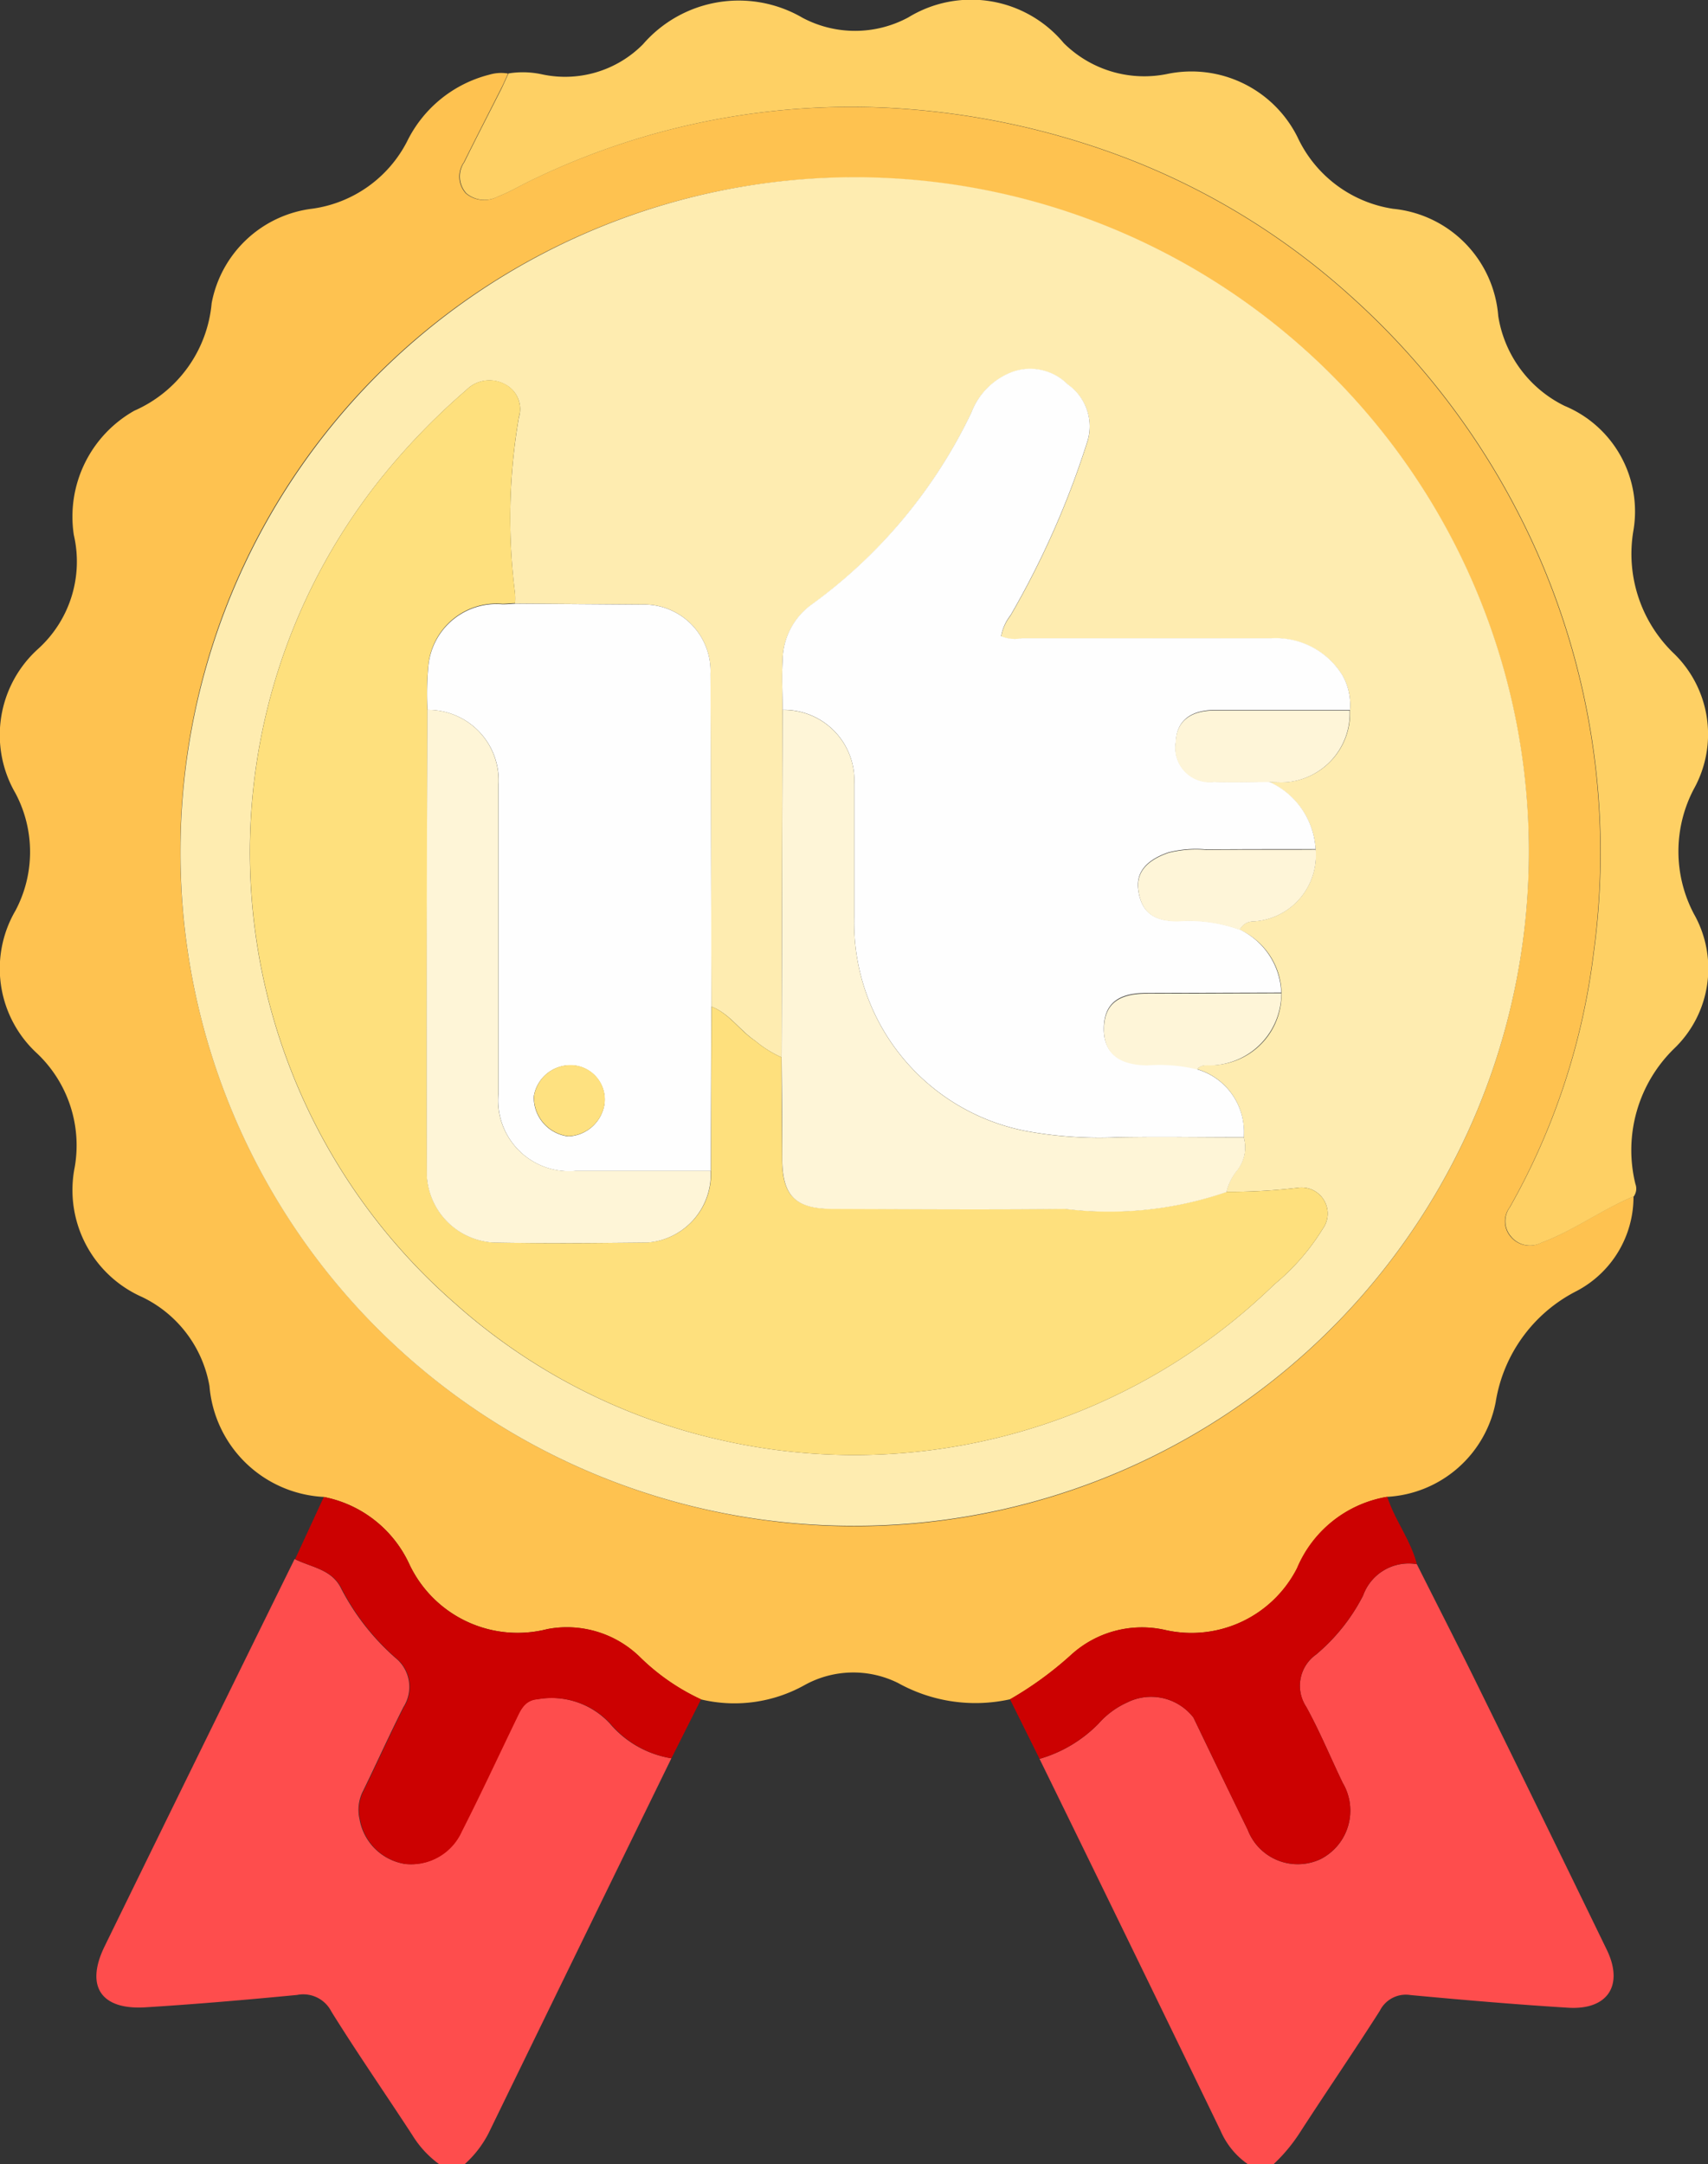 <svg id="iso14001-2" xmlns="http://www.w3.org/2000/svg" xmlns:xlink="http://www.w3.org/1999/xlink" width="33.151" height="42" viewBox="0 0 33.151 42">
  <rect x="0" y="0" width="33.151" height="42" fill="#333333" stroke="none"/>
  <defs>
    <clipPath id="clip-path">
      <rect id="Rectángulo_25379" data-name="Rectángulo 25379" width="33.151" height="42" fill="none"/>
    </clipPath>
  </defs>
  <g id="Grupo_10994" data-name="Grupo 10994" clip-path="url(#clip-path)">
    <path id="Trazado_19964" data-name="Trazado 19964" d="M188.116,288.482a1.521,1.521,0,0,1-.531-.65q-1.748-3.612-3.513-7.216a2.611,2.611,0,0,0,1.146-.685,1.639,1.639,0,0,1,.556-.41,1.04,1.04,0,0,1,1.285.294c.348.726.7,1.453,1.052,2.175a1.04,1.04,0,0,0,1.421.569,1.056,1.056,0,0,0,.424-1.477c-.236-.492-.445-1-.708-1.476a.742.742,0,0,1,.191-1.014,3.675,3.675,0,0,0,.912-1.144.94.94,0,0,1,1.044-.61c.366.73.738,1.457,1.1,2.189q1.3,2.643,2.586,5.292c.335.69.019,1.173-.748,1.126-1.022-.063-2.043-.151-3.062-.246a.564.564,0,0,0-.595.306c-.506.794-1.039,1.571-1.55,2.361a3.243,3.243,0,0,1-.515.618Z" transform="translate(-163.895 -246.482)" fill="#fe4d4d"/>
    <path id="Trazado_19965" data-name="Trazado 19965" d="M28.242,279.907q-1.777,3.638-3.549,7.277a2.091,2.091,0,0,1-.464.6h-.493a1.963,1.963,0,0,1-.52-.562c-.521-.8-1.067-1.587-1.573-2.4a.612.612,0,0,0-.666-.323c-.979.094-1.96.179-2.941.24-.863.054-1.17-.405-.8-1.172q1.841-3.766,3.693-7.527c.319.16.718.195.9.566a4.6,4.6,0,0,0,1.051,1.347.724.724,0,0,1,.161.959c-.271.535-.517,1.083-.781,1.623a.8.8,0,0,0-.07.555,1.063,1.063,0,0,0,.875.866,1.075,1.075,0,0,0,1.1-.628c.369-.731.715-1.473,1.072-2.21.084-.174.169-.34.4-.358a1.549,1.549,0,0,1,1.411.472,1.97,1.97,0,0,0,1.185.673" transform="translate(-15.211 -245.784)" fill="#fe4d4d"/>
    <path id="Trazado_19966" data-name="Trazado 19966" d="M19.6,44.451a3.092,3.092,0,0,1-2.168-.316,1.951,1.951,0,0,0-1.816.04,2.792,2.792,0,0,1-2.012.277,4.217,4.217,0,0,1-1.172-.808,2.028,2.028,0,0,0-1.812-.555A2.323,2.323,0,0,1,7.95,41.84a2.316,2.316,0,0,0-1.669-1.317,2.346,2.346,0,0,1-2.215-2.15,2.368,2.368,0,0,0-1.307-1.729A2.269,2.269,0,0,1,1.451,34.12a2.46,2.46,0,0,0-.727-2.2A2.233,2.233,0,0,1,.3,29.145a2.429,2.429,0,0,0,0-2.278A2.25,2.25,0,0,1,.746,24.06a2.285,2.285,0,0,0,.687-2.205,2.359,2.359,0,0,1,1.175-2.412,2.524,2.524,0,0,0,1.5-2.086A2.269,2.269,0,0,1,6.07,15.522a2.445,2.445,0,0,0,1.829-1.3,2.446,2.446,0,0,1,1.6-1.3.8.8,0,0,1,.362-.022c-.045.1-.087.2-.136.294-.24.476-.485.949-.721,1.427a.485.485,0,0,0,.04.607.552.552,0,0,0,.617.059c.242-.092.465-.231.7-.34a14.239,14.239,0,0,1,7.3-1.352,15.082,15.082,0,0,1,4.012.88,13.969,13.969,0,0,1,4.557,2.762,14.645,14.645,0,0,1,3.583,4.919,14.379,14.379,0,0,1,1.114,7.82,13.294,13.294,0,0,1-1.629,4.933.453.453,0,0,0,.027.568.477.477,0,0,0,.587.113c.632-.237,1.174-.643,1.793-.9A2.063,2.063,0,0,1,30.6,36.528a2.935,2.935,0,0,0-1.57,2.156,2.273,2.273,0,0,1-2.1,1.837,2.312,2.312,0,0,0-1.753,1.386,2.3,2.3,0,0,1-2.554,1.2,2.04,2.04,0,0,0-1.832.482,6.812,6.812,0,0,1-1.184.862M3.5,28A13.086,13.086,0,1,0,16.609,14.92,13.053,13.053,0,0,0,3.5,28" transform="translate(0 -11.473)" fill="#fec250"/>
    <path id="Trazado_19967" data-name="Trazado 19967" d="M104.183,23.216c-.619.257-1.161.663-1.793.9A.477.477,0,0,1,101.8,24a.453.453,0,0,1-.027-.568,13.294,13.294,0,0,0,1.629-4.933,14.379,14.379,0,0,0-1.114-7.82,14.646,14.646,0,0,0-3.583-4.919A13.969,13.969,0,0,0,94.151,3a15.084,15.084,0,0,0-4.012-.88,14.238,14.238,0,0,0-7.3,1.352c-.236.109-.46.248-.7.34a.552.552,0,0,1-.617-.059.485.485,0,0,1-.04-.607c.235-.478.481-.951.721-1.427.049-.1.091-.2.136-.294a1.74,1.74,0,0,1,.651.018A2.126,2.126,0,0,0,84.949.859a2.46,2.46,0,0,1,3.1-.512A2.175,2.175,0,0,0,90.1.337a2.337,2.337,0,0,1,3.016.5,2.218,2.218,0,0,0,2,.6,2.3,2.3,0,0,1,2.538,1.227,2.452,2.452,0,0,0,1.854,1.388,2.268,2.268,0,0,1,2.041,2.083,2.347,2.347,0,0,0,1.288,1.742,2.218,2.218,0,0,1,1.333,2.433,2.68,2.68,0,0,0,.766,2.351,2.183,2.183,0,0,1,.41,2.649,2.6,2.6,0,0,0,0,2.425,2.15,2.15,0,0,1-.383,2.614,2.752,2.752,0,0,0-.752,2.628.258.258,0,0,1-.027.234" transform="translate(-72.469 0)" fill="#fed064"/>
    <path id="Trazado_19968" data-name="Trazado 19968" d="M52.763,265.016a2.316,2.316,0,0,1,1.669,1.316,2.323,2.323,0,0,0,2.673,1.249,2.028,2.028,0,0,1,1.812.555,4.219,4.219,0,0,0,1.172.808l-.575,1.144a1.97,1.97,0,0,1-1.185-.673,1.55,1.55,0,0,0-1.411-.472c-.234.018-.319.185-.4.358-.357.737-.7,1.479-1.072,2.21a1.075,1.075,0,0,1-1.1.628,1.063,1.063,0,0,1-.875-.866.8.8,0,0,1,.07-.555c.264-.539.51-1.087.781-1.623a.724.724,0,0,0-.161-.959,4.594,4.594,0,0,1-1.051-1.347c-.184-.371-.583-.405-.9-.566l.558-1.209" transform="translate(-46.482 -235.966)" fill="#cc0101"/>
    <path id="Trazado_19969" data-name="Trazado 19969" d="M178.835,268.918a6.808,6.808,0,0,0,1.184-.862,2.041,2.041,0,0,1,1.832-.482,2.3,2.3,0,0,0,2.554-1.2,2.312,2.312,0,0,1,1.753-1.386c.146.455.455.84.574,1.307a.94.94,0,0,0-1.044.61,3.679,3.679,0,0,1-.912,1.144.741.741,0,0,0-.191,1.014c.262.477.471.984.708,1.476a1.056,1.056,0,0,1-.424,1.477,1.04,1.04,0,0,1-1.421-.569c-.357-.722-.7-1.448-1.052-2.174a1.04,1.04,0,0,0-1.285-.294,1.638,1.638,0,0,0-.556.41,2.612,2.612,0,0,1-1.146.685l-.574-1.156" transform="translate(-159.232 -235.941)" fill="#cc0101"/>
    <path id="Trazado_19970" data-name="Trazado 19970" d="M31.944,44.533a13.086,13.086,0,1,1,13.069,13.08,13.061,13.061,0,0,1-13.069-13.08M43.629,41.78l-.019,6.742a2.157,2.157,0,0,1-.51-.321c-.3-.2-.5-.53-.852-.664q-.009-3.231-.018-6.462a1.292,1.292,0,0,0-1.335-1.342l-2.458-.018a1.347,1.347,0,0,0,0-.2,11.5,11.5,0,0,1,.075-3.413.539.539,0,0,0-.257-.634.63.63,0,0,0-.76.1,13.07,13.07,0,0,0-1.67,1.73A11.621,11.621,0,0,0,37.273,53.3a11.533,11.533,0,0,0,5.145,2.645,11.688,11.688,0,0,0,10.758-3.018,4.333,4.333,0,0,0,.936-1.074.506.506,0,0,0-.481-.8,11.2,11.2,0,0,1-1.386.078,1.043,1.043,0,0,1,.192-.4.714.714,0,0,0,.142-.663,1.263,1.263,0,0,0-.9-1.316c.078-.106.193-.071.3-.079a1.374,1.374,0,0,0,.523-2.627.286.286,0,0,1,.257-.163,1.285,1.285,0,0,0,1.217-1.395,1.524,1.524,0,0,0-.908-1.31c.122,0,.245.007.367,0a1.342,1.342,0,0,0,1.208-1.391,1.164,1.164,0,0,0-.142-.668,1.52,1.52,0,0,0-1.382-.724c-1.616-.005-3.231,0-4.847,0a.685.685,0,0,1-.4-.039.921.921,0,0,1,.182-.406,16.891,16.891,0,0,0,1.5-3.4.991.991,0,0,0-.388-1.082,1.034,1.034,0,0,0-1.057-.25,1.366,1.366,0,0,0-.817.8,9.827,9.827,0,0,1-3.111,3.731,1.346,1.346,0,0,0-.55,1.093c-.019.313,0,.628,0,.943" transform="translate(-28.441 -28.002)" fill="#feecb0"/>
    <path id="Trazado_19971" data-name="Trazado 19971" d="M53.135,79.441c.352.134.548.467.852.664a2.153,2.153,0,0,0,.51.321c0,.654.01,1.308.012,1.962,0,.724.252.975.986.976,1.5,0,3,.013,4.505,0a6.987,6.987,0,0,0,3.133-.328,11.177,11.177,0,0,0,1.386-.078.506.506,0,0,1,.481.8,4.326,4.326,0,0,1-.936,1.074,11.688,11.688,0,0,1-10.758,3.018A11.532,11.532,0,0,1,48.161,85.2,11.621,11.621,0,0,1,46.715,69.2a13.083,13.083,0,0,1,1.67-1.73.63.63,0,0,1,.76-.1A.539.539,0,0,1,49.4,68a11.5,11.5,0,0,0-.075,3.413,1.377,1.377,0,0,1,0,.2c-.081,0-.162.011-.244.012a1.329,1.329,0,0,0-1.439,1.2,5.735,5.735,0,0,0-.016.85c-.006,3.021-.02,6.042-.01,9.062A1.375,1.375,0,0,0,48.9,84.019c1,.022,2,.014,3,0a1.329,1.329,0,0,0,1.227-1.391q.006-1.595.011-3.19" transform="translate(-39.329 -59.907)" fill="#fee07d"/>
    <path id="Trazado_19972" data-name="Trazado 19972" d="M146.537,78.895a1.264,1.264,0,0,1,.9,1.316c-.807,0-1.614-.011-2.42,0a7.854,7.854,0,0,1-1.831-.125,4.118,4.118,0,0,1-3.309-4.142c0-.86,0-1.72,0-2.58a1.366,1.366,0,0,0-1.39-1.446c0-.314-.019-.63,0-.943a1.346,1.346,0,0,1,.55-1.093,9.828,9.828,0,0,0,3.111-3.731,1.366,1.366,0,0,1,.817-.8,1.034,1.034,0,0,1,1.057.25.991.991,0,0,1,.388,1.082,16.89,16.89,0,0,1-1.5,3.4.92.92,0,0,0-.182.405.686.686,0,0,0,.4.04c1.616,0,3.231,0,4.847,0a1.52,1.52,0,0,1,1.382.725,1.164,1.164,0,0,1,.142.668c-.875,0-1.749,0-2.624,0-.479,0-.741.22-.754.612a.669.669,0,0,0,.737.778c.355.014.71,0,1.066,0a1.523,1.523,0,0,1,.908,1.31c-.71,0-1.42,0-2.13.005a2.186,2.186,0,0,0-.729.058c-.423.147-.628.383-.584.72.056.424.284.615.766.611a2.888,2.888,0,0,1,1.2.164,1.412,1.412,0,0,1,.81,1.226l-2.62.007c-.555,0-.815.216-.823.678s.272.709.842.716a3.1,3.1,0,0,1,.971.079" transform="translate(-123.297 -58.142)" fill="#fefefe"/>
    <path id="Trazado_19973" data-name="Trazado 19973" d="M81.131,114.672q-.006,1.595-.011,3.19c-.876,0-1.751,0-2.627,0A1.377,1.377,0,0,1,77,116.353q0-2.99,0-5.98a1.367,1.367,0,0,0-1.378-1.459,5.721,5.721,0,0,1,.016-.85,1.329,1.329,0,0,1,1.439-1.2c.081,0,.162-.008.244-.012l2.458.017a1.292,1.292,0,0,1,1.335,1.342q.012,3.231.018,6.462m-3.447,1.772a.758.758,0,0,0,.668.745.739.739,0,0,0,.7-.612.666.666,0,0,0-.61-.766.718.718,0,0,0-.762.634" transform="translate(-67.324 -95.137)" fill="#fefefe"/>
    <path id="Trazado_19974" data-name="Trazado 19974" d="M138.4,125.692a1.366,1.366,0,0,1,1.39,1.446c0,.86,0,1.72,0,2.58a4.118,4.118,0,0,0,3.309,4.142,7.861,7.861,0,0,0,1.831.125c.807-.013,1.614,0,2.42,0a.714.714,0,0,1-.142.663,1.043,1.043,0,0,0-.192.4,6.987,6.987,0,0,1-3.133.328c-1.5.017-3,.005-4.505,0-.733,0-.983-.252-.986-.976,0-.654-.008-1.308-.012-1.962q.01-3.371.019-6.742" transform="translate(-123.21 -111.914)" fill="#fef5d7"/>
    <path id="Trazado_19975" data-name="Trazado 19975" d="M203.451,151.977a2.887,2.887,0,0,0-1.2-.164c-.482,0-.71-.187-.766-.611-.044-.337.161-.573.584-.72a2.186,2.186,0,0,1,.729-.058c.71-.006,1.42,0,2.13-.005a1.286,1.286,0,0,1-1.216,1.395.285.285,0,0,0-.257.163" transform="translate(-179.391 -133.931)" fill="#fef5d8"/>
    <path id="Trazado_19976" data-name="Trazado 19976" d="M197.283,177.3a3.1,3.1,0,0,0-.971-.079q-.855-.011-.842-.716c.008-.462.267-.676.823-.678l2.62-.007a1.4,1.4,0,0,1-1.333,1.4c-.1.008-.22-.028-.3.079" transform="translate(-174.043 -156.545)" fill="#fef5d8"/>
    <path id="Trazado_19977" data-name="Trazado 19977" d="M210,127.132c-.355,0-.711.01-1.066,0a.669.669,0,0,1-.737-.778c.013-.392.275-.61.754-.612.875,0,1.749,0,2.624,0a1.342,1.342,0,0,1-1.208,1.391c-.122.009-.245,0-.367,0" transform="translate(-185.378 -111.954)" fill="#fef5d8"/>
    <path id="Trazado_19978" data-name="Trazado 19978" d="M75.577,125.676a1.367,1.367,0,0,1,1.378,1.459q0,2.99,0,5.98a1.377,1.377,0,0,0,1.493,1.508c.876,0,1.751,0,2.627,0a1.329,1.329,0,0,1-1.227,1.391c-1,.01-2,.019-3,0a1.375,1.375,0,0,1-1.282-1.274c-.011-3.021,0-6.042.01-9.062" transform="translate(-67.281 -111.9)" fill="#fef5d7"/>
    <path id="Trazado_19979" data-name="Trazado 19979" d="M94.49,189.2a.718.718,0,0,1,.762-.634.666.666,0,0,1,.61.766.739.739,0,0,1-.7.612.757.757,0,0,1-.668-.745" transform="translate(-84.13 -167.895)" fill="#fee180"/>
  </g>
</svg>

